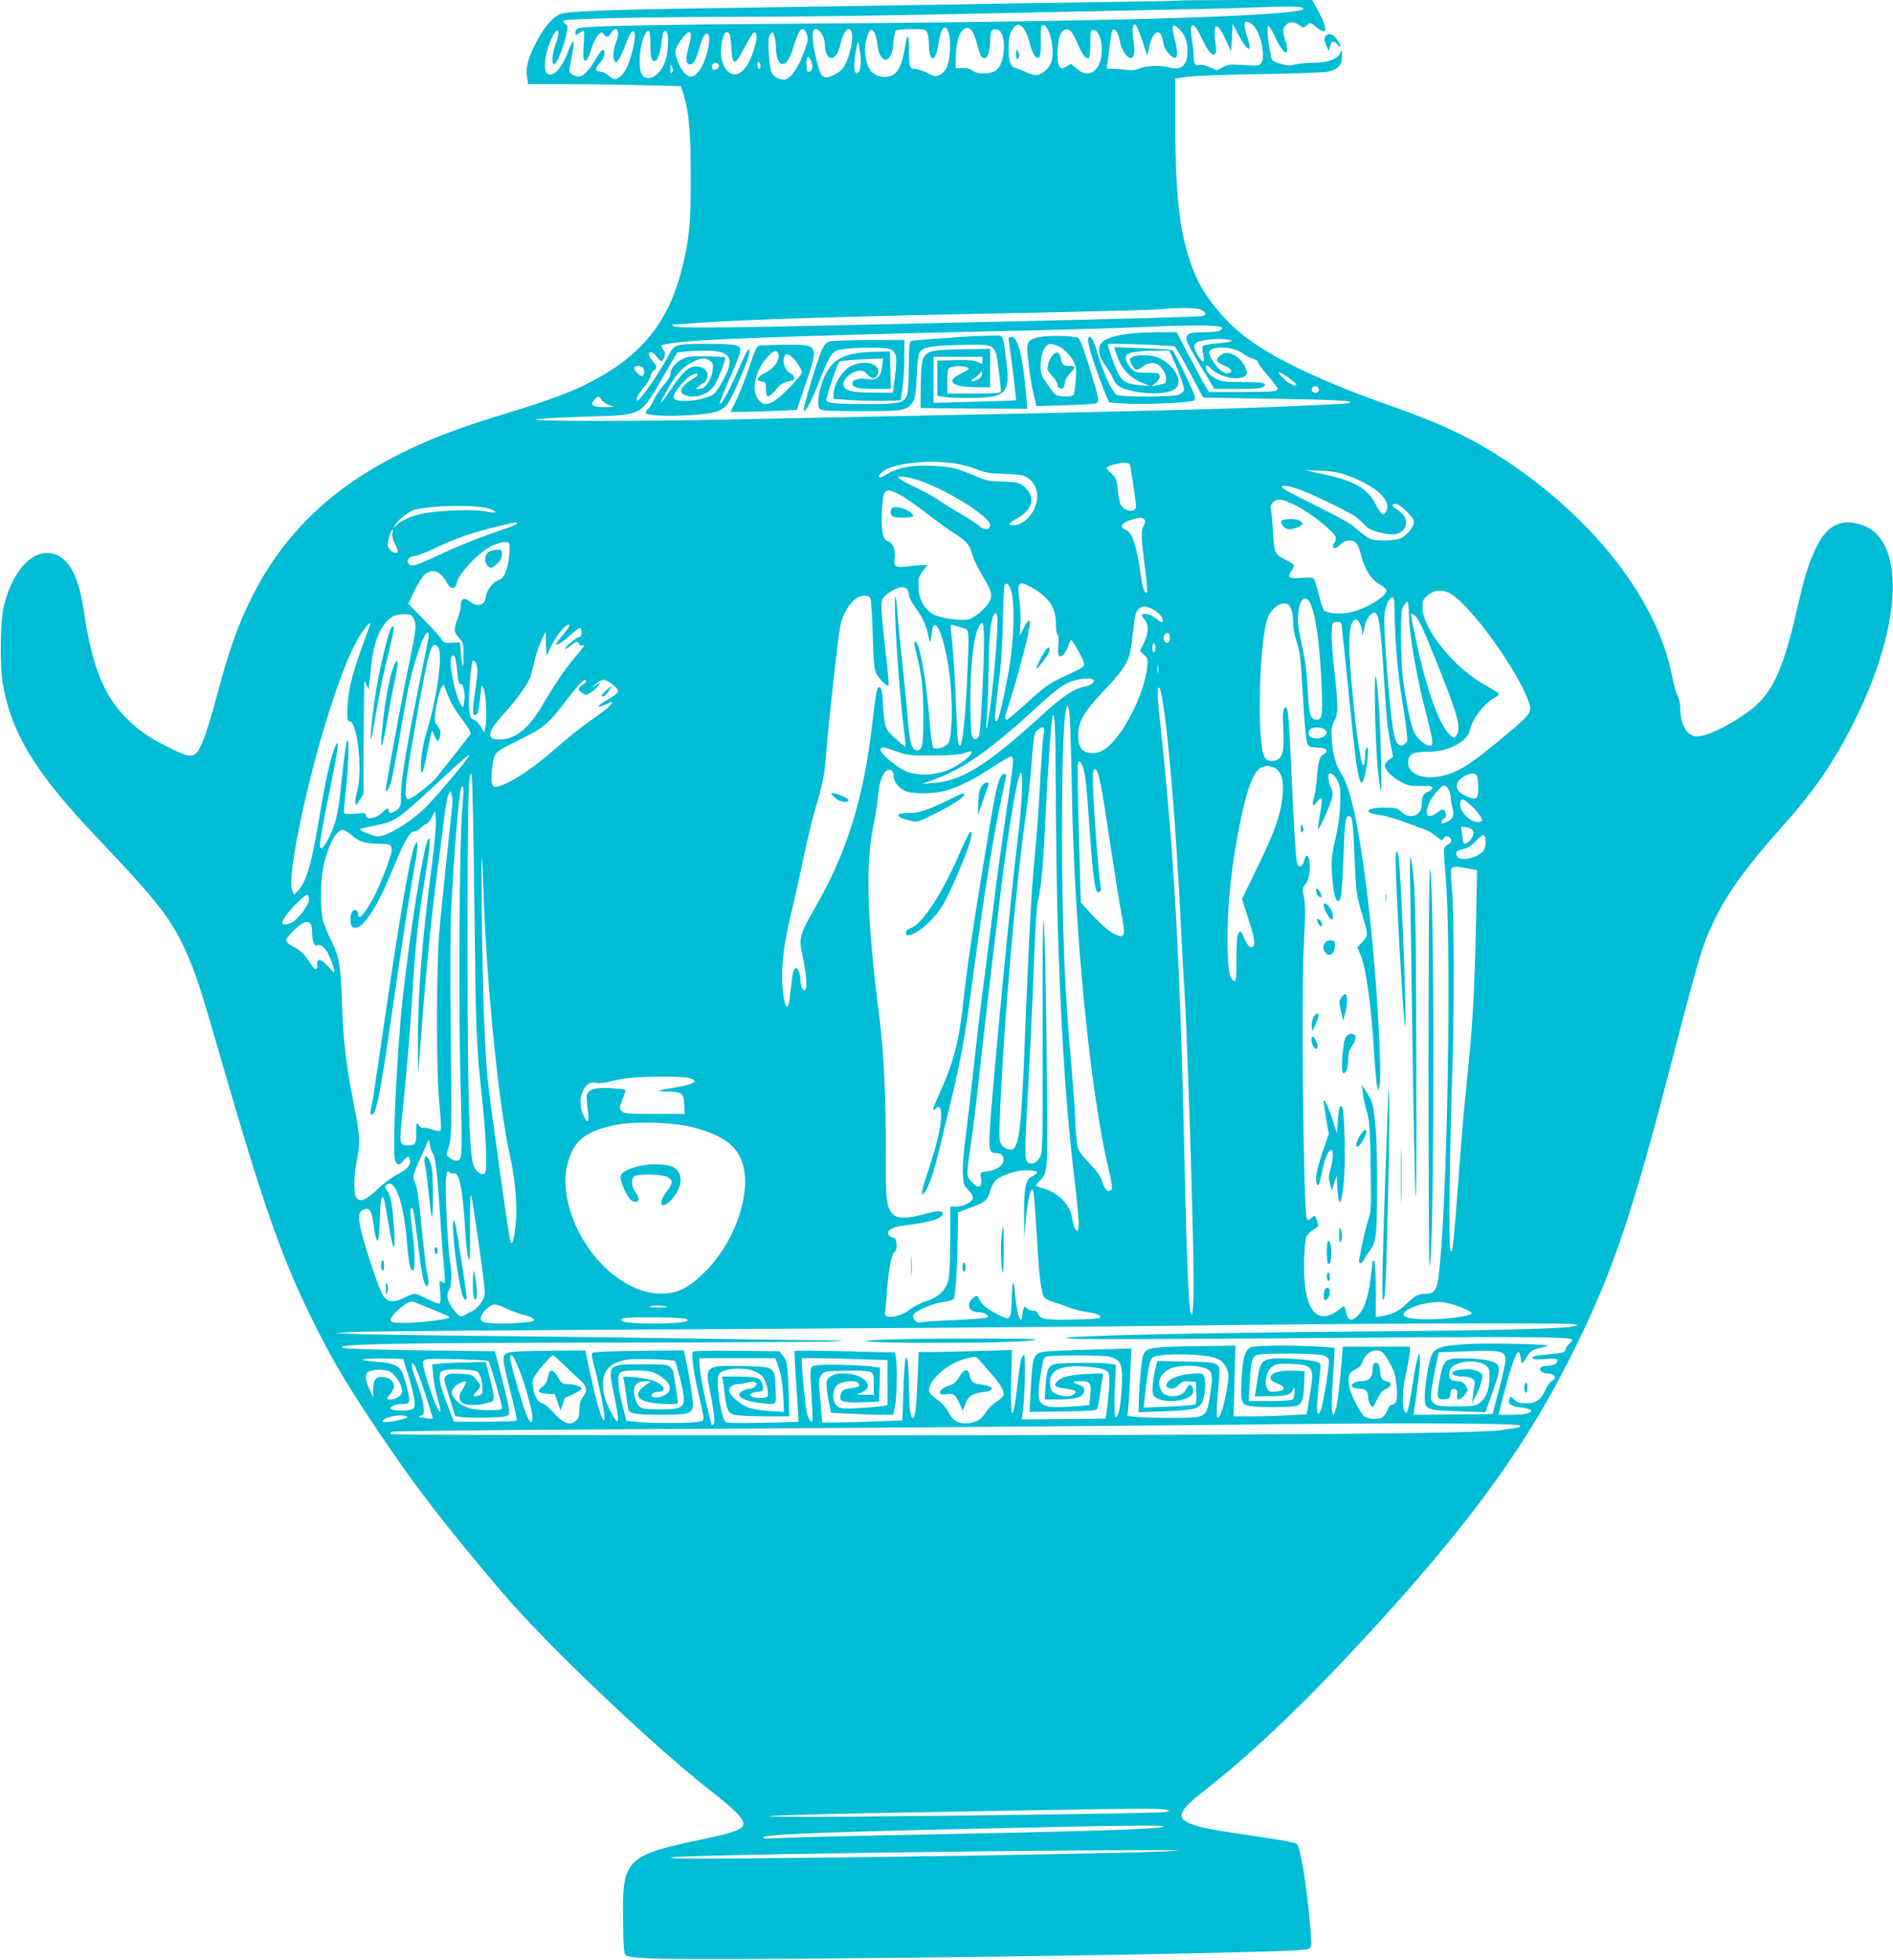 <?xml version="1.0" standalone="no"?>
<!DOCTYPE svg PUBLIC "-//W3C//DTD SVG 20010904//EN"
 "http://www.w3.org/TR/2001/REC-SVG-20010904/DTD/svg10.dtd">
<svg version="1.0" xmlns="http://www.w3.org/2000/svg"
 width="1237pt" height="1280pt" viewBox="0 0 1237 1280"
 preserveAspectRatio="xMidYMid meet">
<g transform="translate(0,1280) scale(0.1,-0.1)"
fill="#00bcd4" stroke="none">
<path d="M7699 12796 c-2 -2 -233 -6 -514 -10 -280 -4 -744 -11 -1030 -16
-286 -5 -864 -14 -1285 -20 -879 -12 -1162 -22 -1212 -43 -48 -20 -109 -93
-157 -189 -52 -104 -66 -160 -57 -221 l7 -47 267 0 c147 0 372 -3 500 -7 l232
-6 19 -62 c33 -106 45 -246 45 -535 1 -296 -10 -408 -59 -600 -90 -354 -270
-571 -619 -747 -113 -57 -276 -117 -509 -187 -356 -108 -556 -186 -777 -303
-465 -245 -777 -583 -973 -1053 -59 -140 -94 -251 -167 -520 -68 -252 -106
-345 -144 -360 -32 -12 -61 -3 -166 50 -124 62 -187 105 -263 179 -158 152
-236 346 -292 727 -35 232 -108 351 -224 362 -124 12 -247 -134 -297 -353 -23
-98 -26 -387 -5 -505 58 -326 216 -582 628 -1014 395 -415 483 -530 583 -764
55 -129 89 -234 221 -692 263 -909 384 -1256 573 -1645 144 -297 267 -501 534
-890 193 -280 387 -529 715 -915 285 -337 1004 -1021 1368 -1303 70 -53 148
-120 173 -147 85 -90 59 -112 -196 -166 -538 -113 -554 -129 -546 -558 2 -159
6 -198 18 -206 27 -17 145 -23 440 -24 641 -2 2162 15 3065 33 788 17 943 22
962 36 14 11 15 25 4 156 -21 240 -61 492 -84 523 -9 12 -76 25 -282 55 -295
43 -375 60 -432 88 -78 38 -52 86 120 219 262 205 564 487 888 830 762 807
1172 1354 1493 1994 257 511 386 880 615 1756 234 897 242 922 321 1089 83
175 209 351 436 605 226 253 352 437 489 715 311 628 326 1183 34 1269 -71 21
-114 20 -166 -5 -53 -26 -94 -76 -137 -171 -42 -91 -64 -165 -117 -393 -92
-400 -163 -545 -323 -659 -124 -89 -264 -156 -326 -156 -65 0 -110 76 -110
185 0 25 -8 62 -18 83 -11 20 -26 76 -35 124 -89 464 -459 965 -992 1345 -257
183 -472 290 -835 418 -438 153 -764 306 -950 445 -136 101 -270 261 -330 393
-104 230 -140 491 -140 1006 l0 298 73 11 c39 7 250 14 467 18 217 3 420 10
450 15 70 11 100 42 100 102 l-1 42 -14 -26 c-21 -38 -82 -59 -171 -59 -41 0
-95 -5 -120 -11 -37 -10 -54 -9 -99 5 -54 17 -54 18 -64 69 -18 95 -24 177
-12 177 6 0 29 -38 50 -85 55 -117 97 -114 56 4 -18 50 -13 75 19 97 24 15 49
10 88 -18 14 -10 20 -9 36 5 24 22 23 22 67 -13 69 -55 74 -13 13 101 l-43 79
-436 0 c-240 0 -438 -2 -440 -4z m805 -45 c31 -12 6 -20 -95 -31 -365 -38
-1474 -64 -3234 -75 -931 -6 -1360 -15 -1397 -30 -10 -4 -18 -16 -18 -27 0
-19 1 -19 25 -4 13 9 27 16 30 16 4 0 3 -42 -1 -94 -4 -60 -3 -96 4 -100 15
-9 28 13 47 77 9 32 28 70 41 85 22 25 25 26 38 10 18 -24 31 -22 50 7 35 53
61 15 35 -52 -21 -54 -27 -112 -14 -129 11 -15 13 -15 28 7 9 13 29 55 43 94
30 78 42 97 56 89 25 -16 -23 -213 -66 -269 -36 -47 -62 -53 -94 -22 -15 14
-40 27 -56 29 -40 4 -42 19 -6 56 29 31 40 75 21 87 -6 3 -26 -23 -46 -57 -49
-84 -82 -118 -116 -118 -25 0 -59 22 -59 38 0 4 7 42 15 85 8 43 15 85 15 93
0 29 -17 4 -40 -58 -38 -105 -99 -168 -135 -138 -30 25 -11 149 36 243 38 74
53 33 19 -53 -21 -54 -27 -130 -10 -130 16 0 57 95 77 177 16 71 16 73 -3 87
-10 8 -16 17 -12 21 13 13 514 24 1113 25 336 0 916 7 1290 15 374 8 943 19
1265 26 322 6 671 14 775 18 262 10 357 11 379 2z m-321 -111 c53 -42 92 -213
57 -255 -13 -15 -26 -16 -113 -10 -87 6 -102 4 -137 -14 l-39 -20 -46 20 c-27
12 -54 18 -67 14 -26 -9 -38 9 -38 58 0 21 -5 69 -11 107 -21 126 10 129 66 5
38 -81 71 -118 86 -95 5 8 7 31 4 50 -21 152 3 170 61 48 l39 -83 5 90 5 90
31 -60 c66 -126 104 -141 64 -26 -32 93 -20 122 33 81z m-1494 -26 c12 -15 26
-45 32 -68 27 -104 49 -140 71 -118 7 7 11 47 9 106 -1 52 2 97 7 100 42 26
90 -154 63 -237 -16 -46 -63 -87 -102 -87 -17 0 -47 9 -67 20 -20 10 -49 22
-64 25 -33 6 -48 46 -48 131 0 66 11 108 37 136 22 25 38 22 62 -8z m774 -76
l34 -103 12 57 c14 66 40 104 64 95 15 -6 19 -16 33 -84 6 -31 54 -84 73 -81
19 4 18 42 -5 132 -21 80 -13 98 28 60 40 -38 58 -82 58 -144 0 -96 -39 -132
-116 -111 -57 16 -148 13 -194 -5 -31 -13 -55 -15 -98 -9 -31 4 -72 7 -91 6
-30 -1 -33 1 -27 21 3 13 11 68 17 123 5 55 15 105 20 110 14 14 36 -18 44
-63 14 -78 61 -140 86 -115 14 14 15 47 4 125 -8 58 -3 88 14 88 5 0 25 -46
44 -102z m-1262 43 c15 -52 7 -177 -15 -223 -10 -21 -29 -41 -47 -48 -26 -11
-35 -10 -80 14 -28 14 -63 26 -79 26 -36 0 -40 12 -40 128 0 110 -11 111 -28
2 -17 -103 -47 -162 -91 -176 -45 -15 -100 -2 -128 30 -33 39 -49 126 -35 194
7 31 18 62 26 70 12 12 16 11 29 -9 8 -13 17 -48 20 -78 16 -138 97 -133 105
7 2 37 9 73 14 80 7 8 41 12 104 12 92 0 95 -1 104 -26 6 -14 10 -46 10 -72 1
-130 47 -121 65 12 14 101 45 128 66 57z m147 21 c10 -10 27 -50 36 -88 10
-38 22 -74 28 -81 30 -37 58 9 58 95 0 68 9 85 41 80 33 -4 49 -42 49 -115 0
-78 -23 -139 -61 -158 -39 -21 -118 -19 -142 3 -12 11 -35 17 -66 17 l-46 0 1
70 c0 87 20 161 48 180 26 19 32 19 54 -3z m-1080 -17 c17 -37 16 -46 -23
-148 -38 -96 -85 -157 -124 -157 -36 0 -70 22 -82 54 -6 17 -13 74 -16 126 -4
75 -2 99 10 115 15 20 16 19 26 -8 6 -16 11 -49 12 -75 1 -61 11 -93 31 -106
27 -17 56 19 80 98 37 125 62 154 86 101z m102 -7 c11 -18 20 -47 20 -64 0
-118 74 -125 100 -10 21 94 62 138 76 81 14 -57 -27 -204 -69 -243 -12 -12
-39 -28 -60 -37 -66 -27 -78 -11 -113 155 -15 70 -18 133 -7 143 14 15 34 5
53 -25z m1637 5 c10 -15 29 -54 43 -86 25 -60 52 -89 67 -73 4 4 8 47 8 94 0
80 2 87 20 87 30 0 55 -59 55 -128 0 -137 -82 -199 -165 -125 l-37 31 -30 -18
c-30 -17 -32 -17 -45 1 -21 28 -14 181 10 217 22 34 52 34 74 0z m-2757 -70
c0 -93 8 -120 33 -110 18 7 32 55 43 140 5 46 10 57 23 55 27 -6 21 -148 -9
-216 -37 -84 -110 -119 -144 -70 -39 56 -3 288 45 288 5 0 9 -39 9 -87z m265
67 c3 -6 -3 -44 -15 -86 -22 -83 -20 -114 11 -114 22 0 40 34 63 121 30 108
75 106 56 -2 -21 -114 -70 -199 -116 -199 -30 0 -68 48 -89 111 -16 46 -16 55
-2 83 17 37 65 96 77 96 5 0 12 -5 15 -10z m252 -2 c4 -7 10 -51 13 -98 7
-114 21 -112 85 9 28 52 55 96 62 98 23 8 23 -37 -2 -115 -27 -85 -62 -138
-102 -153 -65 -24 -119 57 -111 166 7 85 32 128 55 93z m854 -125 c9 -70 2
-124 -19 -131 -20 -6 -25 46 -12 129 7 44 15 78 17 75 2 -2 9 -35 14 -73z
m-321 -52 c15 -37 10 -65 -13 -69 -14 -3 -17 4 -17 47 0 57 12 66 30 22z
m-330 -32 c0 -10 -4 -19 -10 -19 -5 0 -10 12 -10 26 0 14 4 23 10 19 6 -3 10
-15 10 -26z m-274 10 c10 -17 -23 -46 -37 -32 -7 7 -9 19 -6 27 7 18 33 21 43
5z m-304 -51 c-9 -9 -12 -4 -11 23 0 32 1 33 11 11 8 -17 8 -26 0 -34z m3457
-1551 c33 -16 37 -35 9 -41 -24 -5 -496 -18 -1298 -36 -250 -6 -750 -17 -1110
-25 -758 -17 -1029 -19 -1050 -5 -8 5 -10 10 -5 10 6 0 71 5 145 10 339 25
1007 45 2370 71 322 7 621 15 665 19 136 12 248 11 274 -3z m133 -113 c7 -5 5
-12 -7 -21 -12 -8 -48 -13 -103 -13 -102 0 -126 -10 -118 -51 3 -16 38 -82 77
-147 40 -64 79 -129 88 -144 l16 -28 151 0 c110 0 155 4 169 13 32 24 -2 32
-140 32 -115 0 -135 3 -172 23 -43 23 -63 47 -63 78 0 14 7 11 33 -14 56 -54
177 -81 221 -49 16 12 17 18 7 49 -21 64 -97 117 -144 99 -30 -12 -51 -37 -42
-51 4 -7 27 -20 52 -31 48 -20 53 -42 11 -47 -28 -3 -77 45 -106 105 -16 33
-16 36 3 49 40 29 166 13 211 -28 12 -10 38 -23 58 -29 20 -5 36 -16 36 -24 0
-8 29 -48 65 -89 36 -41 65 -79 65 -84 0 -19 -34 -22 -241 -22 l-209 0 -26 43
c-14 23 -61 111 -105 195 l-80 152 -124 0 c-212 0 -348 -29 -375 -80 -18 -34
-5 -85 36 -142 20 -28 43 -66 50 -85 19 -43 47 -60 130 -78 119 -25 242 -16
279 21 48 48 -16 156 -119 199 -44 19 -146 20 -170 2 -17 -13 -17 -15 -2 -45
23 -44 32 -46 69 -18 36 28 82 33 107 13 28 -22 50 -61 50 -89 0 -31 -2 -33
-55 -43 l-40 -7 28 22 c18 15 27 30 25 44 -3 19 -9 21 -80 21 -66 0 -79 3
-102 24 -29 27 -47 73 -36 91 11 18 82 29 188 30 l93 0 26 -57 c48 -108 74
-185 68 -203 -3 -10 -20 -23 -37 -29 -41 -14 -369 -15 -400 0 -27 12 -86 137
-122 259 -25 84 -42 120 -56 120 -20 0 -8 -63 36 -192 26 -73 57 -156 69 -185
l23 -51 87 -7 c84 -7 346 0 433 12 43 5 44 6 38 37 -5 28 -128 281 -144 298
-4 4 -91 10 -194 14 l-188 7 22 -63 c26 -79 83 -139 159 -169 l54 -22 -70 6
c-79 7 -104 19 -133 67 -23 38 -79 195 -72 201 8 7 424 -8 436 -16 7 -4 51
-80 99 -170 l87 -164 451 -7 c431 -7 557 -14 497 -29 -14 -4 -200 -13 -415
-22 -570 -22 -1048 -33 -2660 -65 -291 -6 -735 -15 -985 -20 -557 -12 -1299
-12 -1250 1 19 5 164 13 321 18 389 12 359 -4 521 276 l83 143 50 6 c27 3 87
6 133 6 138 0 179 -32 152 -117 -16 -49 -67 -139 -92 -163 -48 -44 -258 -68
-266 -29 -7 38 103 159 144 159 25 0 14 -16 -26 -39 -36 -20 -70 -55 -70 -73
0 -20 35 -38 76 -38 63 0 118 31 148 82 28 51 71 166 64 174 -3 3 -59 6 -124
7 -106 1 -124 -1 -161 -21 -43 -22 -73 -64 -73 -100 0 -11 -20 -42 -44 -68
-23 -27 -52 -69 -63 -94 -11 -25 -27 -51 -36 -59 -10 -7 -17 -19 -17 -26 0
-19 124 -26 290 -16 160 9 210 25 248 78 29 42 129 272 136 316 13 71 -12 37
-68 -95 -56 -131 -112 -235 -123 -225 -3 3 25 73 61 156 37 83 69 164 72 180
10 48 -17 55 -201 55 -223 0 -228 -1 -265 -73 -16 -32 -60 -105 -98 -162 -73
-109 -112 -153 -112 -128 0 17 21 49 62 97 15 18 28 42 28 52 0 11 9 28 20 37
26 22 25 29 -5 65 -14 16 -25 36 -25 44 0 24 28 15 52 -16 27 -37 36 -37 49
-4 7 21 6 32 -7 51 -8 14 -14 26 -12 28 2 2 33 8 68 14 173 26 769 48 2295 82
281 6 643 17 805 24 287 13 470 12 492 -1z m48 -84 l25 -7 -25 -6 c-14 -3 -56
-8 -94 -11 -38 -3 -73 -11 -76 -17 -4 -6 -3 -29 2 -51 5 -22 6 -43 3 -47 -8
-8 -33 25 -52 68 -13 30 -13 36 0 49 23 23 166 38 217 22z m-3391 -136 c20
-14 23 -23 18 -61 -7 -61 -49 -123 -85 -123 l-27 0 25 20 c14 11 28 20 31 20
3 0 11 12 18 26 15 35 -6 70 -49 79 -56 12 -98 -19 -172 -129 -88 -129 -102
-141 -47 -39 59 110 107 165 171 197 60 30 85 32 117 10z m-445 -40 c19 -7 21
-49 4 -60 -13 -8 -61 43 -53 57 7 10 26 12 49 3z m4276 -114 c0 -13 -6 -13
-33 1 -29 15 -66 49 -79 72 -6 12 12 4 51 -22 34 -23 61 -46 61 -51z m148 -31
c4 -19 -19 -31 -38 -19 -18 11 -4 42 17 38 10 -2 19 -10 21 -19z m-4685 -73
c9 -13 33 -28 54 -34 36 -9 33 -10 -35 -11 -80 -1 -100 13 -67 49 23 26 29 25
48 -4z m2296 -411 c35 -4 101 -20 145 -37 69 -26 96 -31 186 -33 58 -1 116 -7
130 -12 86 -37 113 -137 63 -228 -33 -59 -83 -95 -130 -95 -43 0 -36 11 32 50
86 49 109 120 59 179 -39 47 -61 54 -164 56 -85 1 -104 5 -180 38 -116 49
-149 57 -265 64 -147 8 -246 -11 -327 -64 -38 -24 -49 -7 -15 23 36 31 117 54
225 63 86 8 114 8 241 -4z m1164 -60 c5 -33 14 -96 21 -140 7 -44 11 -85 8
-92 -12 -36 -84 -18 -101 26 -5 14 -13 57 -17 96 -6 62 -10 73 -40 101 -19 17
-34 33 -34 36 0 14 82 37 125 35 29 -2 30 -4 38 -62z m1397 -15 c191 -67 299
-159 271 -233 -16 -43 -35 -32 -72 41 -54 104 -138 152 -354 198 l-110 24 100
-4 c71 -2 119 -10 165 -26z m-2763 -45 c196 -74 443 -233 443 -285 0 -32 -38
-35 -68 -7 -15 14 -72 51 -127 83 -54 31 -120 72 -146 91 -26 18 -95 56 -153
83 -58 28 -106 55 -106 61 0 16 81 2 157 -26z m2501 -66 c85 -34 282 -131 327
-161 16 -11 44 -36 60 -54 22 -24 46 -37 90 -49 88 -22 131 -20 160 10 41 40
29 94 -30 133 -39 25 -45 42 -15 42 27 0 120 -91 120 -117 0 -31 -42 -86 -80
-105 -40 -20 -161 -25 -205 -8 -15 6 -53 33 -84 61 -42 38 -110 77 -279 160
-140 68 -221 113 -216 120 9 15 61 4 152 -32z m-2629 -31 c29 -17 97 -65 150
-106 53 -42 133 -99 178 -129 91 -58 106 -76 128 -149 8 -28 37 -88 65 -134
59 -97 68 -126 47 -167 -25 -47 -101 -111 -142 -119 -55 -10 -188 10 -228 35
-59 36 -91 94 -95 170 -3 61 -1 69 27 109 l31 42 -37 -1 c-21 0 -63 -4 -93 -8
-75 -11 -92 -1 -84 48 9 54 -11 107 -41 115 -18 5 -27 17 -36 49 -14 52 -7
233 10 265 16 29 41 25 120 -20z m2576 -63 c93 -47 249 -172 253 -204 2 -13
-1 -28 -7 -34 -15 -15 -14 -37 2 -37 8 0 24 11 37 25 29 31 79 34 104 6 10
-11 24 -49 33 -85 19 -83 65 -153 121 -184 23 -13 42 -30 42 -38 0 -42 -142
-126 -244 -145 -66 -12 -149 -4 -166 16 -5 7 -20 52 -32 101 -11 49 -26 95
-31 102 -8 10 -28 12 -76 8 -86 -8 -104 2 -73 44 13 17 20 35 17 40 -4 6 -28
21 -54 34 -71 37 -74 43 -82 180 -4 66 -10 133 -14 148 -5 20 -1 32 15 48 28
28 60 23 155 -25z m-5268 -20 c51 -22 35 -29 -34 -15 -64 14 -279 8 -393 -11
-76 -12 -157 -46 -190 -80 -20 -21 -21 -22 -12 -3 20 37 90 93 134 105 115 31
423 34 495 4z m4271 -68 c7 -8 6 -19 -3 -37 -20 -35 -18 -86 6 -271 12 -88 18
-163 15 -166 -14 -14 -28 18 -37 83 -31 220 -59 307 -103 324 -44 16 -29 45
35 65 56 17 74 18 87 2z m-4098 -26 c0 -5 -51 -26 -112 -46 -141 -47 -288
-106 -442 -179 -119 -56 -148 -61 -161 -28 -7 20 19 42 51 42 12 0 73 24 135
54 128 61 228 96 392 136 129 32 137 33 137 21z m-816 -65 c-3 -15 2 -39 15
-64 12 -23 21 -46 21 -52 0 -20 -40 -10 -55 14 -14 20 -14 31 -5 68 7 24 14
46 17 51 9 15 13 6 7 -17z m766 -103 c-1 -97 -31 -190 -65 -199 -39 -10 -85
-66 -89 -108 -4 -58 -54 -75 -103 -36 -43 33 -63 22 -63 -36 0 -13 -9 -47 -20
-76 -27 -70 -25 -84 10 -125 28 -32 30 -38 29 -116 -1 -96 -6 -92 -17 13 l-7
75 -52 -3 c-48 -2 -54 0 -69 25 -10 16 -62 74 -117 129 l-99 101 41 86 c22 47
53 95 67 106 53 41 104 21 146 -57 24 -44 55 -43 63 2 11 59 142 198 225 239
30 15 69 27 87 27 33 0 33 0 33 -47z m3278 -274 c24 -78 19 -309 -12 -495 -26
-157 -67 -339 -80 -351 -16 -16 -18 14 -7 104 6 54 18 154 27 223 8 69 16 220
18 336 2 116 7 217 11 223 12 21 29 6 43 -40z m148 16 c102 -61 144 -128 144
-229 0 -37 5 -68 11 -72 7 -4 9 -26 5 -63 -7 -69 4 -93 32 -68 10 10 25 35 32
57 7 22 16 40 19 40 11 -1 85 -133 85 -154 1 -22 -2 -24 -154 -95 -69 -32
-109 -61 -213 -155 -71 -64 -132 -116 -136 -116 -18 0 -17 15 5 79 13 38 49
158 79 267 77 277 86 373 22 247 l-24 -45 5 84 c2 46 -1 116 -7 155 -18 115
-3 126 95 68z m-824 -9 c4 -6 8 -21 8 -32 0 -12 15 -44 34 -70 56 -79 77 -123
91 -188 12 -59 13 -60 19 -26 3 19 7 46 8 59 2 14 8 26 15 28 33 11 87 -186
104 -378 15 -174 9 -358 -14 -392 -19 -29 -81 -47 -99 -29 -6 6 -17 87 -24
179 -19 233 -56 460 -83 503 -20 31 -21 0 -2 -71 33 -125 45 -227 45 -409 1
-176 -7 -220 -37 -220 -41 1 -51 36 -67 230 -6 74 -22 232 -35 350 -13 118
-27 264 -31 323 -4 60 -10 104 -13 99 -15 -24 23 -612 55 -861 8 -62 13 -115
11 -117 -2 -3 -32 22 -66 53 -58 54 -63 62 -71 118 -6 33 -10 85 -11 115 -1
62 -10 100 -23 103 -15 3 -23 -41 -46 -239 -55 -485 -166 -844 -375 -1204 -99
-171 -106 -198 -82 -306 21 -89 32 -198 23 -221 -7 -17 -8 -17 -22 1 -8 11
-14 38 -14 61 0 49 -24 89 -39 65 -6 -8 -13 -37 -16 -65 -3 -27 -9 -79 -13
-115 -4 -36 -12 -65 -17 -65 -18 0 -33 87 -34 190 -1 122 17 249 64 442 20 82
54 234 75 339 22 105 56 246 76 315 54 185 61 220 74 384 6 83 29 305 50 494
37 327 41 348 70 408 36 72 82 113 129 113 24 0 34 -6 40 -22 4 -13 11 -118
14 -234 4 -151 10 -222 20 -245 16 -37 73 -96 83 -86 4 3 -5 106 -20 229 -14
123 -26 248 -26 280 0 51 3 59 33 84 59 50 118 63 139 30z m3564 -34 c132 -96
388 -447 475 -650 48 -112 48 -110 -107 -242 -257 -218 -342 -271 -466 -292
-116 -19 -202 25 -196 99 4 50 31 63 130 63 132 0 257 66 274 143 15 73 95
177 164 212 17 9 28 20 25 25 -3 4 -44 30 -92 57 -201 112 -405 364 -407 501
-1 48 2 57 32 83 45 41 113 41 168 1z m-385 -39 c5 -270 20 -458 54 -662 20
-124 34 -235 31 -247 -4 -13 -16 -26 -28 -30 -50 -15 -65 43 -93 356 -25 283
-34 463 -26 512 12 77 60 132 62 71z m-548 -16 c36 -75 63 -274 73 -533 8
-197 4 -224 -31 -224 -42 0 -52 32 -59 190 -4 81 -15 187 -27 240 -38 181 -41
205 -36 261 9 99 49 132 80 66z m644 -79 c2 -120 51 -403 104 -604 23 -88 44
-178 47 -201 3 -38 2 -43 -16 -43 -28 0 -79 45 -102 89 -19 38 -49 182 -72
346 -7 50 -12 171 -13 270 0 157 2 184 18 208 9 15 21 27 25 27 4 0 9 -42 9
-92z m-790 74 c20 -12 33 -60 33 -118 0 -29 9 -80 19 -111 27 -79 29 -102 46
-388 8 -137 19 -264 25 -282 11 -30 15 -32 68 -35 44 -2 58 -7 60 -20 2 -9 -5
-19 -17 -23 -26 -8 -38 -50 -46 -158 -3 -48 -12 -108 -20 -132 -15 -51 -6 -57
24 -18 12 14 24 23 28 20 3 -4 -1 -50 -11 -103 -9 -53 -15 -98 -13 -100 7 -7
85 169 92 207 5 25 2 46 -9 67 -18 35 -21 92 -6 92 25 0 59 -49 66 -95 9 -61
-2 -211 -21 -295 -34 -145 -37 -177 -31 -270 9 -145 34 -213 56 -154 6 14 14
133 19 263 8 239 13 271 36 271 22 0 26 -29 35 -240 11 -253 14 -279 47 -388
46 -157 46 -149 7 -192 l-34 -37 19 -44 c37 -85 72 -332 91 -655 6 -100 15
-194 19 -210 l8 -29 8 40 c17 83 -21 725 -66 1120 -56 502 -118 809 -180 905
-39 59 -59 128 -66 227 -5 71 -3 87 16 123 26 51 27 91 1 327 -12 101 -20 215
-18 251 3 65 4 67 31 70 16 2 29 -2 32 -10 2 -7 20 -175 40 -373 55 -556 70
-665 95 -665 11 0 31 85 37 164 5 51 3 67 -5 62 -7 -4 -12 -28 -12 -54 0 -75
-15 -80 -28 -10 -20 105 -30 184 -52 402 -35 343 -30 482 16 500 17 7 44 -41
45 -81 l1 -28 8 30 c4 17 11 42 14 58 7 28 39 67 56 67 30 0 42 -83 64 -430
18 -285 22 -316 43 -429 l16 -84 -27 -19 c-14 -11 -26 -28 -26 -38 0 -29 43
-73 102 -105 47 -26 62 -29 131 -28 62 1 77 -2 77 -13 0 -8 -13 -20 -29 -25
-30 -11 -41 -32 -41 -86 0 -71 -78 -97 -133 -45 -26 25 -34 27 -112 27 -125 0
-140 -33 -22 -49 27 -3 92 -22 145 -41 54 -20 117 -43 141 -52 24 -8 59 -29
77 -46 33 -29 35 -29 49 -11 11 15 17 17 32 8 24 -15 23 -37 -4 -49 -12 -5
-24 -17 -26 -27 -3 -10 1 -82 8 -160 43 -465 13 -2194 -45 -2638 -11 -86 -30
-110 -87 -110 -44 0 -68 -13 -123 -66 -49 -47 -91 -68 -157 -79 l-43 -7 0 181
c0 109 -4 182 -10 186 -5 3 -10 2 -10 -3 0 -4 -7 -59 -15 -120 -16 -124 -42
-196 -85 -237 -38 -36 -62 -30 -73 20 -6 22 -11 42 -13 44 -2 2 -17 -8 -34
-22 -17 -15 -48 -32 -69 -38 -110 -33 -168 101 -159 369 2 71 9 137 16 149 6
11 27 31 46 43 33 20 34 22 24 53 -15 43 -15 43 -39 22 -16 -16 -22 -17 -29
-6 -23 38 -38 1486 -19 1819 9 174 10 233 0 282 -12 59 -11 63 9 85 14 15 23
41 27 78 9 91 -16 146 -35 75 -10 -40 -37 -49 -46 -16 -8 30 -23 263 -36 568
-18 430 -24 478 -50 440 -7 -10 -8 -57 -4 -132 9 -162 -9 -208 -80 -208 -16 0
-31 9 -41 23 -54 82 -38 770 21 917 26 64 93 106 131 82z m-894 -26 c41 -17
80 -59 75 -81 -2 -14 -9 -12 -42 14 -23 18 -50 31 -67 31 -34 0 -35 -4 -9 -37
28 -35 26 -93 -6 -154 l-25 -51 27 -25 c25 -23 26 -28 20 -84 -18 -174 -167
-462 -275 -530 -36 -24 -55 -29 -90 -27 -61 4 -86 38 -86 117 1 88 39 154 165
286 108 113 153 175 171 237 5 18 16 89 24 158 12 105 18 128 36 143 26 21 40
21 82 3z m-1011 -223 c-16 -239 -56 -572 -67 -561 -2 2 1 50 5 108 5 58 9 179
10 270 0 249 22 402 53 371 7 -7 7 -61 -1 -188z m-3825 179 c6 -4 17 -20 22
-36 13 -33 7 -76 -44 -321 -29 -135 -103 -533 -142 -764 -9 -52 14 -30 32 32
9 29 36 170 60 315 49 289 63 356 101 482 35 114 64 182 78 177 14 -5 18 21
-52 -322 -81 -395 -122 -641 -122 -735 0 -73 -2 -80 -26 -99 -31 -25 -54 -27
-54 -6 0 21 -14 19 -36 -6 -40 -45 -114 -59 -114 -21 0 12 -11 14 -69 8 -47
-4 -71 -2 -73 5 -2 6 2 56 8 111 19 157 28 375 15 363 -9 -9 -19 -76 -51 -375
-6 -58 -22 -138 -36 -178 -36 -107 -94 -191 -94 -134 0 29 27 178 69 382 47
231 57 299 43 285 -27 -27 -74 -226 -116 -487 -48 -296 -87 -427 -142 -479
l-23 -22 -12 29 c-36 93 107 764 261 1225 70 211 119 331 176 429 28 47 74
103 74 88 0 -2 -14 -42 -31 -89 -87 -236 -111 -331 -117 -441 -4 -96 -3 -108
12 -108 51 0 88 -328 50 -456 -8 -30 -14 -64 -12 -76 3 -21 6 -19 28 17 l25
40 1 330 c1 182 3 348 4 370 l2 40 13 -29 13 -30 5 40 c3 21 9 71 12 109 14
164 68 289 144 330 28 15 98 19 118 7z m6565 -9 c24 -28 50 -83 136 -298 143
-357 163 -432 128 -481 -14 -18 -15 -18 -44 9 -67 64 -148 288 -211 581 -23
105 -41 194 -41 198 0 14 16 9 32 -9z m-2822 -142 c0 -192 -21 -606 -32 -634
-14 -36 -41 -32 -49 8 -4 17 -7 105 -8 196 -2 297 33 529 79 529 6 0 10 -41
10 -99z m-2710 81 c0 -5 -15 -26 -33 -48 -60 -72 -61 -74 -46 -74 8 0 43 25
77 55 35 30 67 55 73 55 5 0 9 -13 9 -30 0 -20 -5 -30 -15 -30 -17 0 -98 -70
-91 -78 3 -2 19 7 36 22 37 30 46 32 54 10 4 -9 13 -14 22 -10 20 8 12 -5 -52
-80 -62 -74 -128 -171 -215 -318 -86 -147 -174 -215 -275 -216 -88 0 -81 47
23 162 96 107 171 212 182 257 6 20 17 68 27 106 9 39 28 95 43 125 l26 55 3
-79 3 -79 29 60 c37 80 120 172 120 135z m2557 -9 c62 -20 57 21 43 -333 -10
-225 -29 -423 -44 -437 -15 -16 -20 23 -27 230 -8 210 -22 420 -35 515 -4 23
-3 42 1 42 5 0 32 -8 62 -17z m1368 -69 c0 -19 -6 -30 -17 -32 -21 -4 -34 34
-17 54 18 22 34 11 34 -22z m-95 -64 c0 -16 -4 -30 -10 -30 -5 0 -10 14 -10
30 0 17 5 30 10 30 6 0 10 -13 10 -30z m-4679 -20 c16 -75 -21 -324 -75 -502
-31 -103 -46 -186 -46 -252 0 -77 16 -45 40 79 34 175 30 166 48 123 18 -47
29 -48 38 -3 5 27 1 40 -16 62 -19 24 -21 36 -16 85 13 111 48 213 60 177 35
-97 56 -137 113 -213 46 -61 63 -92 57 -101 -18 -25 -203 -261 -226 -287 -36
-43 -160 -138 -180 -138 -27 0 -23 73 17 315 75 441 113 633 137 678 15 28 41
16 49 -23z m103 -46 c3 -9 9 -41 12 -72 8 -83 13 -102 26 -99 16 3 29 -61 22
-113 -6 -42 -7 -43 -20 -25 -34 47 -80 255 -67 305 6 24 19 26 27 4z m146 -83
c0 -20 -7 -81 -15 -136 -19 -130 -19 -155 0 -155 18 0 25 28 34 128 7 74 8 76
20 47 17 -38 25 -186 14 -245 l-8 -44 -22 37 c-13 21 -33 41 -47 47 -19 7 -25
18 -30 57 -7 51 8 285 20 317 7 18 8 18 21 0 7 -10 13 -34 13 -53z m4447 -13
c-2 -13 -4 -3 -4 22 0 25 2 35 4 23 2 -13 2 -33 0 -45z m-421 -50 c10 -16 -23
-37 -69 -45 -52 -8 -137 -65 -248 -165 -174 -158 -234 -209 -324 -277 -160
-122 -274 -174 -406 -185 l-74 -6 90 33 c188 71 360 193 648 457 140 130 196
170 257 186 58 16 117 17 126 2z m-3316 -7 c0 -5 -11 -16 -25 -25 -31 -21 -31
-31 0 -52 23 -15 27 -15 57 4 18 12 39 31 47 43 l14 23 -29 -18 -29 -17 28 25
c15 14 39 26 52 26 27 0 95 -54 95 -76 0 -7 -29 -30 -65 -51 -36 -20 -65 -41
-65 -45 0 -8 36 4 71 22 31 17 22 -5 -14 -36 -19 -16 -74 -57 -123 -91 -49
-34 -138 -106 -199 -159 -132 -115 -226 -184 -317 -230 -82 -41 -105 -43 -114
-9 -8 32 5 154 19 180 15 29 29 38 172 109 144 71 180 101 277 228 100 132
148 180 148 149z m3774 -171 c38 -255 84 -842 111 -1390 8 -173 19 -380 25
-460 18 -266 60 -1595 60 -1895 0 -191 -9 -266 -23 -196 -9 45 -25 426 -32
761 -30 1483 -69 2212 -166 3099 -19 177 -19 236 1 201 5 -9 15 -63 24 -120z
m-610 -132 c3 -79 8 -280 11 -448 16 -879 117 -1910 236 -2423 26 -107 30
-140 21 -149 -20 -20 -44 3 -59 54 -10 34 -32 66 -83 120 -46 47 -74 85 -79
108 -5 19 -12 100 -15 180 -3 80 -15 240 -25 355 -44 467 -61 908 -61 1550 0
424 10 705 26 771 14 54 22 17 28 -118z m-95 -378 c3 -1063 44 -1928 122
-2568 30 -252 35 -346 18 -340 -15 5 -25 31 -34 89 -13 83 -94 163 -192 189
-24 6 -43 14 -43 17 0 4 14 22 31 39 28 29 32 42 40 116 10 93 -8 1425 -21
1578 -5 57 -8 -231 -7 -710 1 -792 1 -806 -19 -840 -21 -37 -55 -50 -80 -30
-19 17 -18 84 6 513 11 193 27 530 35 747 10 266 19 415 29 455 20 82 33 228
46 500 14 303 39 662 47 694 15 54 21 -76 22 -449z m-77 375 c3 -4 2 -23 -3
-43 -4 -20 -15 -167 -23 -327 -9 -159 -23 -355 -31 -435 -21 -205 -32 -392
-50 -800 -8 -195 -20 -463 -25 -595 -17 -386 -30 -501 -63 -543 -16 -20 -58
-10 -80 20 -20 27 -20 32 -9 285 27 576 99 1396 162 1845 17 114 34 272 40
350 14 193 18 215 43 233 23 16 31 18 39 10z m1834 -9 c38 -29 -18 -70 -76
-56 -28 7 -38 34 -20 55 16 19 71 19 96 1z m-2799 -143 c73 -26 88 -28 238
-27 118 0 172 5 208 16 44 15 48 15 45 0 -5 -24 -95 -89 -158 -113 -84 -33
-191 -36 -263 -9 -66 25 -186 128 -173 148 10 17 15 16 103 -15z m-2805 -50
c-36 -49 -185 -226 -252 -297 -95 -101 -268 -210 -331 -208 -30 1 -125 39
-117 47 2 3 49 14 103 24 128 26 150 42 400 275 110 102 204 186 208 186 5 0
-1 -12 -11 -27z m3568 -18 c0 -19 -20 -169 -45 -332 -24 -164 -61 -428 -80
-588 -20 -159 -51 -407 -70 -550 -19 -143 -48 -390 -65 -550 -17 -159 -40
-357 -51 -440 -12 -85 -19 -183 -17 -227 3 -72 5 -79 37 -111 25 -27 31 -40
26 -57 -8 -26 -61 -50 -110 -50 l-35 0 0 -210 c0 -118 -5 -232 -11 -262 -16
-72 -62 -118 -149 -147 -36 -11 -84 -37 -108 -56 -64 -50 -171 -62 -159 -18 3
10 8 65 12 123 9 145 30 259 50 274 12 8 16 23 13 51 -2 32 -7 41 -25 43 -12
2 -24 11 -28 20 -10 26 28 50 93 57 183 22 262 46 262 80 0 21 -35 19 -127 -6
-106 -29 -166 -29 -197 0 -43 41 -50 101 -48 395 2 358 -12 658 -42 896 -82
643 -92 997 -36 1264 12 54 24 137 29 185 8 90 28 143 60 160 23 13 41 -4 41
-40 0 -35 35 -78 78 -96 45 -19 181 -18 257 2 85 22 182 71 309 154 61 39 116
71 123 71 8 0 13 -13 13 -35z m469 -83 c6 -31 17 -158 26 -282 23 -351 38
-474 57 -486 11 -7 30 15 23 27 -8 13 -34 311 -46 532 -9 165 -10 230 -2 238
27 27 42 -40 113 -516 28 -181 59 -379 71 -438 24 -129 19 -146 -38 -122 -42
18 -87 56 -169 144 l-61 66 -13 447 c-7 245 -10 454 -6 464 7 18 8 18 20 1 8
-9 18 -43 25 -75z m1230 47 c55 -19 76 -90 60 -209 -17 -120 -54 -222 -162
-443 l-101 -208 36 -112 c42 -128 52 -177 40 -195 -15 -22 -39 -2 -62 51 -20
49 -22 51 -36 33 -11 -15 -14 -55 -14 -169 0 -114 -3 -148 -12 -145 -33 11
-43 62 -46 233 -5 241 25 537 85 819 47 226 91 333 143 347 36 10 34 10 69 -2z
m-5219 -909 c10 -834 12 -897 50 -1254 26 -235 35 -465 21 -486 -17 -24 -63 7
-78 52 -27 82 -38 488 -38 1453 0 924 6 1152 27 1095 5 -14 13 -394 18 -860z
m3577 731 c-4 -75 -13 -187 -21 -249 -33 -244 -119 -1114 -172 -1730 -29 -346
-28 -362 25 -362 36 0 55 -22 47 -55 -8 -33 -49 -58 -105 -65 -39 -4 -45 -8
-43 -25 14 -81 -9 -97 -59 -43 -36 38 -36 36 0 278 11 74 34 266 51 425 42
389 145 1255 171 1435 72 512 119 685 106 391z m2971 127 c7 -7 12 -40 12 -79
0 -81 -10 -88 -81 -58 -75 33 -80 92 -11 129 43 22 63 25 80 8z m-6628 -225
c-18 -210 -24 -1234 -11 -1776 13 -512 13 -517 -29 -517 -10 0 -28 8 -41 18
l-22 19 18 64 c16 60 17 105 11 699 -5 413 -4 712 3 855 16 324 50 742 63 773
18 44 21 6 8 -135z m6444 135 c9 -12 16 -36 16 -53 0 -16 5 -47 11 -68 13 -48
5 -74 -31 -92 -36 -18 -40 -19 -40 -1 0 8 7 16 15 20 18 6 20 37 3 54 -9 9
-19 6 -44 -13 -62 -47 -88 -24 -59 51 17 46 82 124 103 124 6 0 18 -10 26 -22z
m-6509 -113 c-21 -192 -68 -641 -82 -795 -23 -250 -24 -955 0 -1170 8 -80 11
-149 7 -154 -5 -5 -29 -2 -55 7 -25 9 -52 14 -59 11 -8 -3 -21 5 -30 18 -15
21 -16 19 -16 -49 0 -77 -4 -83 -60 -83 -46 0 -51 21 -35 166 28 255 55 574
70 829 18 298 33 444 75 706 39 241 47 318 31 303 -29 -27 -115 -556 -170
-1049 -24 -205 -55 -726 -55 -922 -1 -109 2 -135 15 -148 15 -15 19 -14 47 16
28 30 32 31 38 15 15 -38 -9 -70 -75 -103 -36 -18 -93 -60 -131 -97 -74 -71
-112 -89 -138 -62 -23 23 -22 143 2 260 22 106 19 151 -29 392 -43 218 -63
391 -70 619 -9 255 -17 303 -70 410 -24 50 -50 113 -56 140 -15 65 -15 242 1
325 27 147 84 260 131 260 10 0 37 -16 59 -36 44 -40 87 -53 172 -54 75 0 88
-6 88 -41 0 -35 -79 -240 -123 -319 -58 -105 -97 -146 -97 -101 0 26 -17 36
-35 21 -15 -13 -20 -65 -9 -94 9 -25 48 -19 76 12 65 70 118 169 209 389 64
157 98 213 128 213 11 0 29 11 42 25 13 13 30 25 36 25 7 0 23 19 35 43 l23
42 3 -67 c2 -36 -9 -155 -23 -265 -72 -555 -96 -874 -94 -1223 l1 -165 24 305
c30 391 67 762 104 1037 16 120 36 273 44 340 8 67 20 132 27 145 l12 22 9
-24 c5 -13 6 -47 3 -75z m6656 6 c24 -21 52 -53 62 -70 16 -28 17 -32 3 -37
-58 -22 -154 74 -132 131 8 23 19 19 67 -24z m13 -164 c13 -20 -6 -62 -36 -81
-23 -14 -26 -10 -34 52 l-7 53 33 -3 c18 -2 38 -11 44 -21z m84 -63 c2 -17 -2
-42 -7 -58 -21 -53 -158 -90 -180 -48 -14 26 -2 39 43 47 27 6 50 20 79 51 23
24 46 43 52 41 5 -2 11 -17 13 -33z m-6547 -371 c20 -587 98 -1359 169 -1678
37 -169 52 -332 40 -459 -10 -99 -23 -145 -34 -116 -11 28 -136 924 -151 1076
-8 83 -19 294 -25 470 -10 327 -18 965 -11 959 2 -2 7 -116 12 -252z m6433
185 l58 -11 -6 -311 c-11 -520 -22 -708 -70 -1161 -8 -77 -22 -237 -31 -355
-28 -376 -45 -594 -52 -634 -5 -32 -7 -35 -16 -20 -11 19 -3 721 13 1154 13
349 12 1041 -1 1192 -7 69 -9 133 -6 142 8 19 34 20 111 4z m-7574 -202 c0
-33 -70 -128 -111 -150 -20 -11 -43 -16 -53 -13 -16 6 -16 9 0 38 23 45 140
163 153 155 6 -4 11 -17 11 -30z m8 -158 c7 -7 12 -34 12 -61 0 -52 15 -91 31
-82 20 13 51 -9 73 -53 25 -50 48 -122 39 -122 -4 0 -21 18 -40 40 -42 49 -74
54 -71 11 4 -41 -13 -41 -39 0 -42 65 -65 90 -107 111 -39 20 -56 34 -56 50 0
13 65 81 95 100 35 21 47 22 63 6z m2475 -1009 c20 -5 37 -14 37 -18 0 -14
-50 -31 -123 -42 -125 -19 -141 -27 -56 -28 97 -1 107 -10 110 -86 l3 -60
-197 0 c-174 0 -198 2 -214 18 -17 17 -17 19 0 65 10 26 21 54 23 63 5 14 -8
17 -87 22 -101 7 -152 -6 -163 -41 -4 -10 -2 -51 4 -91 12 -86 4 -108 -22 -58
-30 59 -33 117 -10 170 22 48 50 65 94 54 11 -3 46 1 77 8 31 8 88 19 126 24
100 12 353 13 398 0z m28 -322 c168 -44 261 -103 305 -194 94 -192 -22 -555
-246 -766 -92 -87 -154 -119 -247 -125 -273 -18 -580 288 -640 638 -18 102 -6
203 32 285 45 95 118 141 275 176 127 28 387 21 521 -14z m-1703 -169 c17 -21
29 -122 47 -393 8 -132 20 -287 26 -344 5 -57 8 -106 5 -109 -3 -3 -13 1 -21
8 -15 12 -15 6 -9 -62 4 -47 3 -78 -4 -81 -5 -4 -39 9 -75 28 -36 19 -75 35
-87 35 -11 0 -43 -12 -71 -26 -67 -34 -106 -30 -136 15 -25 38 -112 294 -143
422 -22 95 -18 126 18 140 37 14 50 -4 62 -91 22 -157 37 -149 42 24 3 125 9
158 24 143 3 -3 17 -75 31 -159 31 -192 48 -217 39 -58 -10 161 -24 241 -47
266 -14 15 -16 23 -7 32 57 57 117 -107 138 -376 10 -132 22 -188 40 -177 15
9 12 126 -7 267 -15 115 -14 153 3 135 6 -6 19 -96 48 -329 16 -124 30 -178
48 -178 11 0 10 47 -2 90 -5 19 -18 130 -30 245 -22 235 -34 315 -49 344 -17
32 -13 49 33 150 24 53 47 105 51 116 7 16 10 12 15 -22 3 -23 11 -48 18 -55z
m136 -132 c36 14 59 -95 75 -357 10 -168 28 -262 32 -169 1 25 1 126 0 225 0
120 3 172 9 155 8 -24 79 -514 87 -610 3 -36 -1 -53 -23 -87 -15 -23 -39 -47
-53 -53 -14 -7 -33 -16 -41 -21 -38 -23 -44 -22 -77 16 -46 54 -61 106 -39
139 18 28 21 108 6 191 -14 82 -33 479 -26 539 7 49 9 54 22 41 8 -8 20 -12
28 -9z m3813 8 c2 -5 -11 -17 -29 -25 -46 -20 -57 -68 -56 -259 l1 -155 9 109
c10 122 28 216 43 219 10 2 14 -42 35 -380 10 -181 23 -279 39 -319 5 -12 26
-25 52 -33 24 -7 72 -23 105 -37 34 -13 92 -28 129 -33 67 -10 96 -23 81 -38
-4 -5 -83 -10 -174 -11 -177 -4 -220 3 -229 38 -4 14 -14 20 -33 20 -15 0 -34
7 -41 16 -12 14 -14 14 -20 -3 -4 -10 -8 -30 -8 -45 -1 -16 -5 -28 -10 -28
-14 0 -32 87 -39 180 -7 100 -19 72 -21 -50 -2 -92 -8 -120 -30 -120 -9 0 -47
17 -85 38 -47 26 -74 48 -87 71 -25 46 -26 47 -54 21 -44 -41 -23 -90 39 -90
39 0 76 -23 56 -35 -7 -4 -99 -11 -204 -16 -105 -4 -205 -11 -222 -14 -26 -6
-34 -3 -48 16 -14 21 -14 25 0 40 25 27 131 70 189 76 31 3 60 12 67 21 13 15
25 220 27 460 l1 103 33 13 c17 7 54 21 81 31 62 23 83 44 97 99 6 24 23 55
37 69 25 23 93 50 152 60 43 8 113 3 117 -9z m-3979 -884 c53 -23 108 -45 121
-51 13 -5 21 -12 18 -15 -11 -11 -204 -34 -290 -34 -71 0 -89 3 -94 16 -10 26
98 123 140 124 4 0 52 -18 105 -40z m6742 5 c36 -15 69 -31 74 -36 16 -15 -46
-30 -169 -40 -145 -13 -268 -2 -273 22 -8 40 145 92 248 85 30 -3 84 -16 120
-31z m-6233 -10 c26 -13 75 -31 107 -40 61 -15 85 -29 73 -41 -12 -12 -211
-24 -277 -16 -57 6 -65 10 -68 30 -5 30 57 92 91 92 14 0 47 -11 74 -25z
m1052 9 c2 -2 -27 -3 -65 -3 -53 1 -62 3 -39 9 27 7 94 3 104 -6z m132 -81
c17 -17 -62 -27 -221 -27 -139 0 -210 8 -210 24 0 15 40 18 232 17 128 -2 191
-6 199 -14z m5799 -32 c24 -7 23 -8 -10 -14 -80 -15 -532 -26 -1280 -32 -815
-6 -1566 -19 -1885 -32 -171 -7 -176 -8 -105 -16 43 -5 701 -3 1553 4 1328 11
1683 9 1710 -8 4 -2 -3 -15 -18 -28 -14 -13 -25 -31 -25 -39 0 -18 -18 -23
-115 -31 -86 -8 -107 -13 -99 -27 4 -7 32 -8 80 -4 51 5 75 3 80 -5 10 -17
-24 -39 -60 -39 -45 0 -63 -14 -47 -34 8 -9 24 -16 36 -16 54 0 74 -29 34 -50
-11 -6 -28 -30 -38 -53 -30 -68 -63 -92 -126 -92 -43 0 -59 5 -79 24 -23 22
-26 23 -32 6 -13 -32 10 -50 70 -56 124 -14 81 -49 -59 -49 l-83 0 38 148 c43
164 77 262 91 262 8 0 14 -18 21 -65 3 -15 9 -9 31 27 23 39 35 49 70 59 23 6
53 15 67 19 41 11 -395 21 -541 11 -149 -10 -189 -23 -213 -69 -18 -36 -46
-200 -46 -274 0 -85 8 -88 223 -95 l174 -6 40 114 c53 150 57 172 35 199 -19
24 -107 39 -227 39 -113 1 -125 -11 -150 -153 -18 -105 -14 -118 34 -114 33 3
36 6 39 36 3 28 7 33 25 30 18 -2 21 -8 19 -36 -3 -28 -1 -33 14 -30 9 1 26
16 38 31 19 26 19 30 5 55 -8 16 -25 28 -39 30 -64 7 -70 11 -70 46 0 19 7 39
18 48 48 43 170 49 220 11 25 -19 27 -26 25 -88 -3 -77 -24 -129 -66 -159 -25
-19 -43 -21 -152 -21 -109 0 -125 2 -145 20 -19 17 -22 27 -17 75 3 30 15 101
27 156 l22 102 188 7 c214 8 243 2 248 -50 1 -17 -17 -104 -41 -195 l-44 -165
-258 -3 -258 -2 6 42 c27 181 38 285 35 321 l-3 42 -13 -40 c-7 -22 -21 -99
-32 -171 -11 -72 -24 -144 -30 -160 -11 -28 -12 -28 -23 -9 -17 31 -12 150 11
247 11 48 22 107 24 130 l3 43 -220 0 -220 0 -7 -85 c-15 -185 -30 -306 -43
-335 l-12 -30 -8 30 c-5 16 -3 99 3 185 7 85 12 171 12 191 l0 37 -82 6 c-157
12 -441 10 -466 -3 -37 -20 -51 -68 -58 -198 -8 -140 -4 -165 31 -181 32 -15
293 -16 330 -2 34 13 44 44 47 143 l3 82 -70 3 c-79 4 -140 -10 -149 -34 -9
-23 0 -33 45 -51 56 -22 49 -47 -14 -51 -42 -3 -48 0 -59 23 -18 40 0 113 35
139 24 18 41 21 112 19 143 -4 161 -21 145 -135 -6 -40 -15 -100 -21 -134
l-11 -61 -111 -6 c-62 -4 -169 -7 -239 -7 l-127 0 6 231 6 231 -269 -4 c-289
-5 -312 -9 -334 -57 -10 -22 -28 -220 -29 -340 l-1 -34 168 6 c182 6 226 15
246 56 20 38 29 132 16 165 -10 28 -11 29 -84 24 -76 -5 -142 -30 -160 -61 -8
-13 -7 -20 4 -27 25 -16 48 -11 73 16 20 21 31 25 68 22 l44 -3 3 -69 c2 -38
-1 -73 -5 -77 -5 -5 -83 -12 -174 -15 l-166 -7 14 124 c17 150 28 196 51 207
29 16 162 21 279 13 130 -10 168 -26 197 -85 17 -35 18 -46 7 -115 -16 -108
-44 -204 -60 -209 -14 -5 -14 22 5 254 9 109 12 108 -222 112 l-181 4 -11 -44
c-17 -67 -25 -145 -18 -172 17 -67 245 -58 262 10 7 28 -14 60 -29 45 -5 -5
-15 -20 -21 -33 -15 -29 -72 -45 -118 -32 -24 7 -36 19 -46 46 -20 51 4 99 62
128 74 35 243 23 266 -20 14 -26 13 -62 -5 -166 -23 -135 -21 -134 -254 -134
-104 0 -210 3 -236 7 l-48 6 6 56 c4 31 9 130 13 220 l7 164 -259 -7 c-142 -4
-279 -10 -303 -13 -80 -11 -84 -23 -97 -271 l-6 -123 216 3 c169 2 219 6 225
17 5 7 14 54 20 105 7 50 15 99 18 110 5 18 0 18 -98 13 -118 -6 -171 -19
-201 -49 -27 -27 -14 -38 56 -47 66 -9 78 -18 52 -37 -23 -17 -48 -18 -98 -4
-46 13 -60 37 -56 93 5 75 83 105 241 91 87 -7 127 -18 139 -37 11 -17 8 -106
-5 -212 l-12 -90 -274 -3 -274 -2 7 52 c14 109 19 368 8 368 -17 0 -26 -41
-46 -216 -28 -242 -46 -209 -38 70 l5 179 -219 -6 c-120 -4 -258 -7 -305 -7
l-86 0 -7 -177 c-8 -194 -16 -254 -31 -254 -16 0 -24 65 -25 201 -1 69 -4 143
-8 165 -13 72 -22 12 -29 -190 l-6 -192 -171 -6 c-94 -4 -212 -7 -262 -7 l-91
0 -12 141 c-13 136 -12 142 6 168 20 26 22 26 162 29 86 1 149 -2 161 -8 17
-9 20 -21 20 -80 l0 -70 -62 1 c-55 1 -59 2 -32 10 113 33 37 129 -102 129
-48 0 -67 -5 -89 -22 -26 -20 -27 -25 -22 -77 3 -31 10 -79 17 -107 l11 -51
127 -6 c70 -4 161 -7 203 -7 l76 0 12 57 c12 59 15 270 5 320 l-6 30 -325 8
c-178 4 -327 5 -330 2 -3 -3 2 -108 11 -233 9 -125 15 -228 14 -229 -2 -1
-108 -5 -235 -7 -176 -4 -235 -2 -243 7 -32 39 -65 277 -42 312 21 33 143 46
221 22 23 -7 53 -25 65 -40 23 -27 43 -110 31 -129 -8 -13 -85 -13 -105 0 -13
9 -13 11 0 20 8 5 27 10 42 10 35 0 42 13 28 54 -13 40 -35 46 -173 46 l-89 0
6 -27 c3 -16 8 -53 11 -83 13 -108 22 -128 63 -140 20 -5 110 -10 199 -10
l161 0 -4 143 c-6 191 -11 223 -39 255 l-23 27 -277 3 c-164 2 -281 0 -287 -6
-12 -12 5 -142 37 -277 42 -182 42 -173 -2 -181 -53 -10 -303 -10 -394 -1
l-76 8 -27 107 c-32 131 -34 197 -7 212 25 13 155 13 204 -1 42 -11 103 -60
112 -89 9 -29 -11 -57 -50 -70 -44 -14 -82 -5 -64 16 6 8 24 14 40 14 58 0 44
40 -26 71 -22 9 -78 20 -124 24 -75 7 -83 6 -78 -9 4 -9 12 -56 18 -104 6 -48
13 -93 15 -100 7 -24 57 -32 212 -32 184 0 205 7 210 62 3 30 -29 225 -54 336
l-5 23 -294 -3 c-178 -2 -298 -7 -304 -13 -6 -7 -3 -34 10 -80 28 -103 69
-300 69 -337 0 -84 -47 62 -96 295 l-29 138 -251 -3 c-275 -3 -284 -5 -284
-62 0 -17 21 -111 46 -208 26 -98 44 -181 40 -185 -4 -5 -98 -8 -209 -8 l-201
0 -48 125 c-33 86 -47 137 -45 165 2 37 4 40 42 48 40 9 167 3 198 -8 21 -9
37 -52 40 -105 2 -40 -1 -45 -25 -54 -38 -14 -44 -3 -14 27 33 33 32 39 -3 79
-27 30 -34 33 -103 36 -60 3 -78 1 -92 -13 -19 -19 -19 -14 27 -162 l32 -102
40 -6 c22 -3 98 -5 169 -3 110 3 130 6 140 21 9 13 0 60 -39 215 l-51 197
-484 6 c-295 4 -495 10 -510 16 -62 26 312 33 1850 35 690 1 1307 4 1370 8 84
5 33 7 -190 8 -168 2 -550 7 -850 12 -300 5 -846 11 -1215 15 -368 3 -749 9
-845 12 l-175 7 120 7 c66 4 1063 12 2215 18 1152 6 2489 15 2970 21 1405 18
2758 23 2800 11z m-1257 -183 c17 -13 40 -51 72 -116 20 -42 32 -182 17 -208
-6 -10 -18 -19 -27 -19 -11 0 -22 -13 -29 -35 -6 -19 -22 -40 -36 -48 -28 -15
-93 -10 -116 9 -26 21 -83 133 -95 186 -16 69 -7 97 38 120 26 12 40 28 48 52
20 61 85 90 128 59z m-392 -18 c24 -7 39 -18 42 -32 7 -26 -37 -293 -54 -332
-24 -53 -29 -1 -14 144 8 78 15 148 15 155 0 21 -56 33 -186 41 -188 10 -207
0 -224 -117 -6 -35 -12 -79 -15 -96 l-6 -33 93 1 c113 1 139 8 155 39 12 25
13 24 13 -10 0 -20 -5 -41 -12 -48 -8 -8 -56 -12 -150 -12 l-138 0 5 98 c9
156 14 180 38 197 17 12 58 15 212 15 104 0 206 -5 226 -10z m-5277 -29 c44
-85 116 -322 116 -383 0 -43 -19 -30 -42 27 -23 60 -92 295 -102 348 -8 45 7
50 28 8z m314 -28 c32 -32 80 -76 105 -99 53 -46 60 -75 26 -118 -15 -19 -22
-43 -23 -83 -1 -45 -6 -59 -25 -74 -39 -32 -83 -14 -151 63 -22 25 -50 48 -64
52 -32 8 -56 48 -63 106 -5 43 -2 55 20 87 26 39 102 123 111 123 2 0 31 -26
64 -57z m3572 47 c55 -15 72 -32 79 -81 9 -57 -4 -237 -19 -285 -24 -71 -33
-14 -25 156 l7 157 -39 6 c-60 10 -339 8 -367 -3 -37 -14 -48 -44 -54 -142
l-5 -88 94 0 c112 0 164 19 164 60 0 19 -7 27 -32 35 -51 17 -50 25 4 25 68 0
76 -12 68 -93 l-7 -64 -82 -7 c-246 -19 -267 -4 -241 172 24 156 21 150 63
155 81 8 359 6 392 -3z m-855 -17 c8 -10 44 -50 78 -90 66 -74 93 -122 84
-147 -3 -9 -24 -27 -46 -41 -23 -14 -52 -43 -66 -65 -30 -48 -58 -66 -110 -74
-65 -9 -106 11 -136 69 -16 30 -44 62 -69 80 -24 17 -47 37 -53 46 -36 57 97
189 226 224 69 18 74 18 92 -2z m-3723 -118 c20 -66 37 -139 37 -162 1 -38 -2
-43 -26 -50 -37 -9 -93 -9 -118 1 -20 7 -20 8 -1 22 11 8 36 14 55 14 64 0 66
7 41 106 -13 49 -29 99 -37 111 -23 38 -69 54 -170 60 -136 9 -94 24 57 21
l125 -3 37 -120z m520 106 c9 -9 88 -280 88 -302 0 -17 -9 -19 -88 -19 -109 0
-170 19 -212 66 -34 39 -36 51 -15 80 15 22 72 51 81 41 3 -3 -7 -23 -21 -46
-54 -81 -8 -121 117 -103 39 6 75 17 79 24 10 15 7 37 -24 163 l-22 90 -130
-3 c-72 -1 -150 -5 -175 -8 l-46 -5 7 -75 c4 -41 17 -107 29 -148 31 -102 20
-116 -18 -25 -38 92 -84 249 -78 265 3 7 15 15 28 17 32 7 391 -4 400 -12z
m1219 0 c3 -3 18 -54 33 -113 46 -189 39 -201 -117 -202 -56 -1 -114 2 -128 6
-28 8 -46 39 -55 97 -8 51 19 81 74 80 l37 0 -25 -17 c-108 -74 -71 -122 103
-130 78 -4 97 -2 97 9 0 8 -7 55 -15 104 -8 50 -15 93 -15 98 0 4 -9 16 -20
27 -18 18 -33 20 -183 20 -231 0 -227 4 -181 -216 14 -68 24 -133 22 -146 -3
-20 -7 -17 -32 25 -44 74 -66 142 -66 205 0 94 43 139 155 162 43 9 306 1 316
-9z m679 -48 c15 -46 24 -103 28 -176 l5 -108 -99 6 c-57 4 -116 15 -140 25
-49 21 -110 73 -117 100 -7 26 17 50 51 50 15 0 44 5 65 11 22 6 43 6 53 1 14
-8 14 -10 -1 -25 -9 -10 -25 -17 -35 -17 -29 0 -70 -22 -70 -36 0 -24 45 -44
121 -54 132 -17 121 -25 117 90 -5 145 -4 144 -204 148 -255 6 -258 3 -225
-163 29 -141 36 -211 22 -219 -6 -4 -11 -6 -11 -4 0 2 -13 58 -30 124 -29 118
-49 234 -50 287 l0 27 249 0 248 0 23 -67z m523 60 l187 -6 0 -147 0 -147 -38
-7 c-22 -3 -90 -9 -153 -12 -104 -6 -116 -5 -138 13 -33 27 -35 104 -3 135 27
28 122 38 140 15 17 -20 5 -27 -56 -35 -39 -6 -48 -12 -56 -34 -18 -51 2 -59
133 -56 l116 3 3 111 3 111 -43 7 c-81 12 -333 18 -373 9 -46 -10 -44 10 -30
-233 8 -133 7 -144 -8 -132 -9 8 -21 37 -26 65 -10 50 -31 263 -31 320 l0 27
93 0 c50 0 176 -3 280 -7z m-2838 -214 c31 -94 55 -172 53 -174 -2 -2 -26 -1
-53 4 -43 6 -47 8 -26 15 22 8 23 12 18 65 -3 31 -22 98 -41 149 -39 99 -46
143 -22 123 8 -7 40 -89 71 -182z m-250 141 c44 0 115 -104 101 -148 -7 -21
-46 -42 -76 -42 -25 0 -25 8 -1 34 45 50 27 102 -40 112 -50 8 -69 -13 -70
-79 l-1 -52 -23 50 c-27 56 -31 97 -12 113 13 11 73 21 95 15 8 -1 20 -3 27
-3z m129 -299 c15 -6 11 -9 -21 -19 -62 -18 -133 -26 -133 -15 0 25 113 50
154 34z m7279 -61 c10 -9 -18 -16 -123 -30 -175 -23 -1352 -32 -4247 -34
-1651 0 -3005 3 -3009 7 -5 4 -3 12 4 16 7 4 567 11 1245 15 1456 7 3650 24
4702 36 784 8 1414 4 1428 -10z m-2313 -2509 l25 -7 -30 -8 c-31 -7 -940 -21
-2020 -30 -356 -3 -604 -1 -570 3 32 5 363 14 735 21 371 6 857 15 1080 19
532 10 749 11 780 2z m-15 -110 c-18 -17 -456 -31 -1755 -56 -415 -8 -778 -18
-806 -21 -29 -3 -54 -2 -58 4 -12 19 290 33 1124 53 1225 28 1507 32 1495 20z
m10 -162 c-211 -10 -1138 -28 -2075 -39 -941 -11 -1199 -11 -1150 0 61 15
2156 46 3095 47 251 0 265 -1 130 -8z"/>
<path d="M6640 12447 c0 -23 4 -36 10 -32 13 8 13 35 0 55 -7 11 -10 5 -10
-23z"/>
<path d="M6355 10604 c-180 -11 -383 -26 -397 -30 -16 -5 -18 -22 -19 -162 0
-94 -5 -171 -12 -192 -18 -51 -50 -59 -258 -59 -202 -1 -269 5 -269 26 0 24
71 238 83 249 7 7 69 14 150 17 l138 6 -7 -52 c-8 -72 -31 -90 -100 -82 -55 7
-94 -5 -94 -30 0 -26 37 -35 145 -35 l106 0 -3 123 -3 122 -110 -3 c-181 -5
-260 -43 -314 -154 -38 -77 -57 -195 -35 -218 12 -13 56 -15 272 -15 279 0
295 3 335 57 17 23 21 49 27 165 3 76 11 148 18 159 20 37 68 46 259 51 205 6
222 2 242 -59 9 -29 31 -201 31 -243 0 -13 -24 -15 -175 -15 l-175 0 0 80 c0
68 3 81 19 90 31 16 121 9 121 -9 0 -4 -25 -19 -56 -34 -98 -48 -51 -85 109
-86 l87 -1 0 126 0 126 -188 -3 c-264 -5 -261 -3 -265 -238 l-2 -146 349 -3
349 -2 -7 82 c-22 260 -54 388 -97 388 -18 0 -21 -4 -16 -32 19 -126 49 -379
46 -382 -2 -2 -124 -6 -271 -10 l-268 -7 0 150 0 151 160 0 160 0 0 -25 c0
-25 0 -25 -30 -10 -23 12 -57 15 -148 13 l-117 -3 0 -115 0 -115 40 -7 c61
-11 274 -9 325 3 92 21 108 66 85 237 -23 179 -13 162 -98 160 -39 -1 -94 -3
-122 -4z m45 -276 c-12 -10 -32 -18 -43 -18 -18 0 -15 5 16 25 20 14 38 31 38
38 1 7 4 3 6 -8 3 -12 -3 -26 -17 -37z"/>
<path d="M6795 10599 c-78 -16 -88 -30 -80 -114 10 -104 23 -192 41 -269 l17
-68 181 5 c99 3 191 8 204 12 29 9 26 23 -43 249 -36 115 -58 172 -70 179 -26
14 -190 18 -250 6z m152 -79 c52 -41 88 -101 86 -144 -3 -76 -11 -144 -18
-155 -9 -15 -98 -14 -116 2 -9 6 -23 23 -33 37 -9 14 -28 40 -41 59 -20 27
-25 46 -25 93 0 65 19 121 46 136 22 12 65 0 101 -28z"/>
<path d="M6870 10468 c-11 -18 -20 -38 -20 -45 0 -6 -3 -18 -6 -26 -3 -9 9
-29 30 -51 20 -19 36 -45 36 -56 0 -25 29 -38 41 -19 5 8 9 24 9 36 0 12 15
38 34 57 39 38 37 46 -10 46 -36 0 -44 8 -53 54 -9 43 -36 45 -61 4z"/>
<path d="M5425 10571 c-23 -5 -35 -17 -52 -51 -28 -57 -125 -378 -121 -399 5
-26 54 63 98 179 58 151 81 193 115 210 37 19 305 27 348 11 45 -17 51 -45 36
-173 l-14 -113 -130 1 c-142 0 -188 12 -193 51 -5 33 46 83 91 90 33 5 42 2
63 -21 14 -14 30 -26 37 -26 19 0 37 21 37 42 0 62 -112 80 -191 30 -51 -33
-96 -106 -101 -167 l-3 -40 110 -8 c61 -4 160 -6 220 -5 l110 3 12 75 c6 41
12 130 12 198 l1 122 -227 -1 c-126 -1 -241 -4 -258 -8z"/>
<path d="M4963 10543 c-18 -4 -29 -27 -67 -141 -26 -75 -63 -172 -84 -214
l-38 -78 66 0 c37 0 134 3 217 6 l150 7 56 166 c89 260 88 262 -133 260 -80
-1 -155 -4 -167 -6z m125 -63 c4 -39 -32 -87 -88 -115 -55 -28 -65 -52 -22
-57 25 -3 27 -6 27 -47 0 -68 16 -66 81 12 12 15 35 29 50 32 16 4 35 8 42 11
20 6 13 34 -12 45 -38 18 -59 83 -37 118 7 10 13 11 30 2 28 -15 81 -89 81
-112 0 -21 -131 -158 -180 -188 -46 -27 -71 -27 -100 4 -55 58 -29 191 55 284
42 46 68 50 73 11z"/>
<path d="M5833 9484 c-18 -8 -16 -51 3 -58 30 -12 136 -7 132 6 -11 33 -100
67 -135 52z"/>
<path d="M8375 9400 c-10 -16 14 -49 39 -56 24 -6 96 19 96 33 0 21 -28 33
-76 33 -29 0 -56 -4 -59 -10z"/>
<path d="M3192 9194 c-26 -18 -30 -65 -6 -88 21 -22 27 -20 63 13 22 20 31 38
31 60 0 28 -3 31 -33 31 -18 0 -43 -7 -55 -16z"/>
<path d="M6828 8548 c-25 -38 -60 -110 -55 -114 4 -5 59 62 75 93 24 44 6 61
-20 21z"/>
<path d="M5450 7596 c26 -29 77 -43 93 -27 7 7 -2 16 -34 30 -24 12 -53 21
-63 21 -18 0 -18 -2 4 -24z"/>
<path d="M8985 8175 c4 -236 17 -432 35 -530 12 -67 5 347 -10 555 -19 254
-30 242 -25 -25z"/>
<path d="M8501 7391 c-1 -27 2 -32 11 -23 8 8 8 17 0 34 -10 22 -11 21 -11
-11z"/>
<path d="M9120 7188 c0 -170 46 -980 60 -1083 16 -109 -13 749 -36 1053 -6 91
-24 112 -24 30z"/>
<path d="M9215 7015 c2 -126 9 -588 15 -1025 6 -437 15 -878 19 -980 6 -115 8
210 6 865 -2 1021 -6 1158 -35 1320 -6 34 -8 -25 -5 -180z"/>
<path d="M9335 5840 c0 -714 3 -1301 6 -1304 32 -33 35 2529 3 2587 -5 9 -9
-549 -9 -1283z"/>
<path d="M8600 6983 c0 -19 17 -43 31 -43 11 0 -2 38 -17 51 -11 9 -14 8 -14
-8z"/>
<path d="M9053 6935 c0 -22 2 -30 4 -17 2 12 2 30 0 40 -3 9 -5 -1 -4 -23z"/>
<path d="M8650 6890 c0 -20 27 -75 43 -89 15 -12 17 -10 17 16 0 17 -9 42 -21
57 -21 27 -39 34 -39 16z"/>
<path d="M8612 6775 c12 -27 28 -34 28 -12 0 14 -20 37 -32 37 -4 0 -2 -11 4
-25z"/>
<path d="M8657 6639 c-12 -16 -13 -27 -5 -45 23 -51 68 -34 71 27 2 30 -1 34
-25 37 -18 2 -31 -4 -41 -19z"/>
<path d="M8765 6286 c-15 -23 -15 -31 -3 -88 l15 -63 11 40 c17 59 19 127 5
132 -6 2 -19 -7 -28 -21z"/>
<path d="M8580 6151 c-6 -16 -10 -42 -8 -57 l4 -29 16 35 c9 19 19 45 22 58
11 34 -19 28 -34 -7z"/>
<path d="M8794 6025 c-21 -32 -34 -235 -16 -235 19 0 32 37 32 91 0 41 6 62
26 90 30 43 28 73 -3 77 -15 2 -27 -5 -39 -23z"/>
<path d="M8570 6009 c0 -25 17 -59 30 -59 13 0 13 24 -2 55 -14 30 -28 33 -28
4z"/>
<path d="M9072 5665 c-1 -44 -7 -195 -12 -335 -26 -736 -32 -998 -23 -1014 7
-13 12 9 16 81 10 159 29 1045 25 1203 -2 85 -5 112 -6 65z"/>
<path d="M8906 5660 c3 -30 15 -86 27 -125 17 -61 20 -108 24 -355 4 -244 2
-291 -11 -330 -15 -40 -46 -173 -63 -267 -7 -43 12 -44 35 -2 9 17 27 44 39
59 15 18 26 51 33 96 12 87 12 545 0 684 -15 164 -20 186 -57 242 l-34 53 7
-55z"/>
<path d="M8650 5605 c0 -6 7 -55 16 -110 l17 -100 -42 -122 c-24 -72 -41 -140
-41 -167 0 -48 16 -63 25 -23 2 12 12 53 20 92 16 70 37 115 55 115 15 0 12
-65 -6 -125 -12 -45 -13 -61 -3 -97 l12 -43 16 50 16 50 2 -50 c9 -170 28
-167 44 7 12 123 5 458 -9 485 -15 26 -25 -3 -30 -90 l-5 -80 -31 96 c-28 85
-56 140 -56 112z"/>
<path d="M8896 5398 c-37 -57 -45 -101 -17 -83 13 7 51 79 51 95 0 18 -19 11
-34 -12z"/>
<path d="M9154 5120 c0 -168 2 -236 3 -152 2 83 2 221 0 305 -1 83 -3 15 -3
-153z"/>
<path d="M8751 4735 c-1 -42 2 -56 9 -45 12 18 12 58 0 85 -6 14 -9 3 -9 -40z"/>
<path d="M8677 4694 c-10 -11 -9 -142 2 -148 13 -9 21 20 20 72 0 52 -11 87
-22 76z"/>
<path d="M8670 4466 c0 -14 5 -28 10 -31 6 -4 10 7 10 24 0 17 -4 31 -10 31
-5 0 -10 -11 -10 -24z"/>
<path d="M8656 4374 c-9 -23 -7 -64 2 -64 17 0 32 25 32 52 0 31 -24 39 -34
12z"/>
<path d="M2549 8683 c-21 -56 -59 -211 -83 -343 -25 -137 -50 -359 -42 -367 2
-2 9 29 16 69 26 162 53 300 86 438 46 190 53 230 42 230 -4 0 -13 -12 -19
-27z"/>
<path d="M2575 8455 c-23 -53 -52 -192 -70 -345 -29 -243 -11 -237 30 10 14
85 35 194 46 242 11 48 19 98 16 110 -3 20 -6 18 -22 -17z"/>
<path d="M3960 8291 c-19 -16 -32 -33 -28 -36 9 -10 24 1 48 35 26 37 24 37
-20 1z"/>
<path d="M6537 7723 c-23 -44 -41 -138 -116 -598 -74 -454 -101 -642 -126
-868 -27 -254 -64 -396 -153 -592 -48 -105 -55 -132 -30 -107 27 27 38 13 38
-45 0 -73 -28 -190 -87 -366 -44 -130 -50 -174 -18 -131 23 32 62 144 90 265
15 63 51 214 81 337 64 265 91 415 139 777 71 537 143 988 192 1205 14 63 26
121 27 129 2 26 -23 22 -37 -6z"/>
<path d="M6413 7663 c-13 -19 -19 -51 -20 -108 l-3 -80 35 100 c19 54 35 103
35 107 0 18 -31 6 -47 -19z"/>
<path d="M6195 7574 c-140 -68 -189 -84 -260 -84 -91 0 -86 -26 9 -49 50 -12
50 -12 160 42 114 56 196 109 196 127 0 15 -7 12 -105 -36z"/>
<path d="M6334 7359 c-7 -8 -41 -80 -76 -160 -111 -251 -233 -435 -308 -461
-20 -6 -30 -17 -30 -30 0 -17 4 -19 27 -14 65 17 166 111 220 206 40 69 133
284 162 372 24 72 26 113 5 87z"/>
<path d="M5954 4530 c0 -58 1 -81 3 -52 2 28 2 76 0 105 -2 28 -3 5 -3 -53z"/>
<path d="M2713 7285 c-30 -53 -99 -455 -203 -1170 -39 -269 -75 -508 -80 -530
-12 -51 -12 -65 -1 -65 30 0 56 134 136 690 63 437 117 784 146 943 11 60 19
119 17 130 -3 22 -4 22 -15 2z"/>
<path d="M4184 5186 c-77 -18 -121 -40 -129 -66 -7 -21 34 -121 62 -152 19
-21 49 -23 56 -4 3 8 -5 29 -19 47 -30 41 -32 94 -5 109 29 15 166 12 206 -4
45 -19 45 -41 0 -100 -64 -84 -29 -123 39 -44 65 76 71 158 15 200 -34 25
-145 32 -225 14z"/>
<path d="M2775 5238 c-3 -8 -2 -35 4 -59 5 -24 15 -96 21 -159 22 -209 28
-217 29 -42 1 91 -4 183 -10 207 -13 50 -35 77 -44 53z"/>
<path d="M2840 4636 c0 -14 5 -26 10 -26 6 0 10 9 10 19 0 11 -4 23 -10 26 -6
4 -10 -5 -10 -19z"/>
<path d="M2490 4535 c0 -19 5 -35 10 -35 6 0 10 16 10 35 0 19 -4 35 -10 35
-5 0 -10 -16 -10 -35z"/>
<path d="M2521 4385 c1 -43 2 -46 10 -24 6 16 6 35 0 50 -8 20 -10 16 -10 -26z"/>
<path d="M2960 4798 c0 -105 33 -354 60 -450 13 -47 34 -51 28 -5 -31 227 -73
487 -80 487 -4 0 -8 -15 -8 -32z"/>
<path d="M3090 4412 c0 -87 13 -128 25 -80 6 24 -10 156 -19 166 -3 3 -6 -36
-6 -86z"/>
<path d="M6546 4744 c-8 -62 -6 -188 3 -244 6 -32 9 4 10 123 0 92 -1 167 -3
167 -2 0 -6 -21 -10 -46z"/>
<path d="M6290 4525 c0 -22 4 -34 10 -30 6 3 10 17 10 30 0 13 -4 27 -10 30
-6 4 -10 -8 -10 -30z"/>
<path d="M5755 4050 c-218 -9 -41 -20 351 -20 400 0 666 9 658 22 -6 9 -807 8
-1009 -2z"/>
<path d="M9535 3853 c-72 -10 -52 -43 27 -43 51 0 82 -21 74 -49 -2 -9 -7 -41
-10 -71 l-6 -55 25 50 c31 65 47 119 39 139 -3 8 -22 20 -42 26 -37 10 -53 10
-107 3z"/>
<path d="M9967 3763 c-11 -10 -8 -51 3 -58 6 -4 10 8 10 29 0 37 -2 41 -13 29z"/>
<path d="M8977 3893 c-4 -3 -7 -20 -7 -37 0 -49 -25 -76 -69 -76 -46 0 -84
-24 -61 -40 8 -5 29 -10 46 -10 38 0 54 -16 54 -55 0 -32 28 -78 36 -60 43 88
52 101 82 114 36 16 40 43 7 49 -31 6 -45 22 -45 51 0 57 -21 87 -43 64z"/>
<path d="M3587 3833 c-3 -10 -8 -30 -11 -45 -4 -15 -17 -35 -31 -44 -41 -27
-31 -43 27 -46 l53 -3 19 -53 19 -54 13 39 c8 21 14 39 14 41 0 2 25 14 55 27
30 14 55 29 55 35 0 14 -44 30 -83 30 -41 0 -50 7 -74 50 -22 39 -49 50 -56
23z"/>
<path d="M6268 3808 c-18 -33 -33 -46 -63 -56 -70 -22 -89 -68 -24 -58 50 8
62 -1 90 -63 l21 -46 15 43 c18 52 45 71 112 79 86 10 80 40 -9 51 -55 7 -64
16 -75 65 -9 42 -39 35 -67 -15z"/>
<path d="M8660 12560 c-8 -16 -7 -28 7 -57 l17 -37 8 32 c10 38 20 40 48 10
27 -29 26 -9 -3 33 -27 41 -61 49 -77 19z"/>
</g>
</svg>
